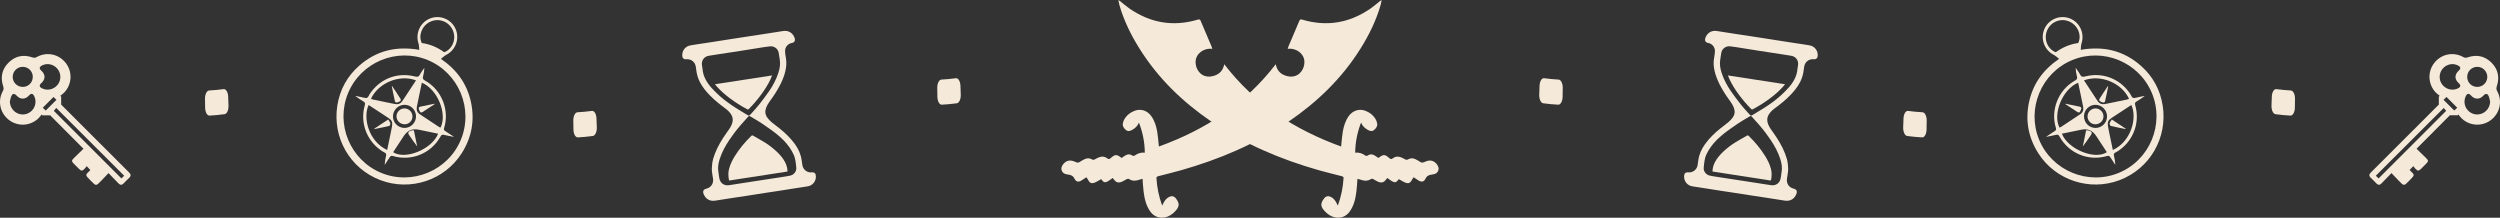 <?xml version="1.0" encoding="UTF-8"?>
<svg id="Calque_1" data-name="Calque 1" xmlns="http://www.w3.org/2000/svg" version="1.1" viewBox="0 0 5604.65 488.11">
  <rect x="0" y="0" width="5604.65" height="488.11" fill="#333333" stroke="none"/>
  <defs>
    <style>
      .cls-1 {
        fill-rule: evenodd;
      }

      .cls-1, .cls-2 {
        fill: #f5e9da;
        stroke-width: 0px;
      }
    </style>
  </defs>
  <g>
    <path class="cls-2" d="M3090.22,354.09c-2.67-1.77-5.52-3.75-8.46-5.59-5.33-3.32-10.53-3.47-15.88.32-1.15.82-3.91.78-5.07-.06-6.44-4.66-13.32-7.54-22.65-6.39.16-23.61,4.76-45.75,13.13-67.64,2.85,7.43,8.01,12.33,14.49,16.08,4.59,2.66,9.56,4.49,14.07,1.07,4.83-3.68,8.68-8.78,7.51-15.4-.67-3.82-2.31-7.71-4.43-10.97-5.24-8.05-12.76-13.58-21.67-17.06-14.04-5.47-28.82-.69-37.86,12.16-7.26,10.32-10.91,22.11-13.02,34.34-1.47,8.52-2.07,17.19-3.04,25.8-.24,2.11-.41,4.23-.74,7.73-104.27-37.82-193.64-95.21-261.99-184.49-2.52,13.05-9.7,21.32-21.45,25.42-7.59,2.66-15.31,3.39-23.03.63-13.32-4.77-21.75-20.89-19.44-35.86,1.91-12.37,15.58-26.94,37.18-24.71-.62-1.92-1.03-3.62-1.7-5.2-8.14-19.18-16.38-38.32-24.44-57.53-1.42-3.38-3.08-3.74-6.5-2.72-55.07,16.36-106.16,7.57-153.26-24.97-7.25-5.01-13.87-10.93-20.8-16.41-.86-.68-1.82-1.22-3.97-2.65.87,4.4,1.28,7.62,2.16,10.71,9.89,34.95,25.77,67.19,44.93,97.86,41.48,66.41,96.43,119.62,160.82,163.58,74.35,50.75,156.04,85.21,242.24,109.69,17.15,4.87,34.54,8.9,51.77,13.47,1.21.32,3.01,2,2.96,2.96-1.15,21.05-5.16,41.53-12.83,62.63-1.42-2.76-2.31-4.42-3.14-6.1-2.88-5.84-6.91-10.59-12.87-13.49-5.61-2.73-10.92-1.52-14.65,3.35-8.86,11.56-8.53,18.27,1.5,29.01,6.28,6.73,13.62,11.71,22.78,13.7,12.61,2.74,24.93-2.16,32.55-12.55,10.05-13.7,13.44-29.61,15.5-45.92,1.14-9.07,1.52-18.23,2.31-28.09,2.34.69,4.51,1.23,6.62,1.96,8.2,2.84,16.17,3.8,23.92-1.57,1.07-.74,3.48-.26,4.91.41,3.31,1.54,6.27,3.84,9.6,5.32,9.04,4,14.04,2.54,19.78-5.35.48-.66,1.01-1.27,2.05-2.56,4.6,3.05,8.79,6.8,13.69,8.83,6.27,2.59,9.52-2.8,12.01-6.29,6.6,3.32,12.45,8.06,18.87,9.04,8.41,1.28,10.06-8.2,14.45-13.19,3.67,2.43,7.19,4.89,10.83,7.15,6.54,4.06,12.2,3.39,15.54-3.55,3.29-6.83,8.07-8.98,14.93-9.7,6.73-.71,12.79-3.26,14.54-10.87,1.28-5.57-3.18-13.37-9.48-17.51-7.78-5.12-15.47-2.8-22.85.55-3.53,1.6-5.97,1.5-9.06-.71-3.37-2.4-7.15-4.25-10.88-6.08-5.32-2.6-10.83-2.34-15.86.53-2.8,1.59-4.73,1.25-7.26-.23-3.15-1.85-6.46-3.54-9.9-4.73-6.04-2.09-12.03-1.38-17.09,2.54-3.13,2.42-5.05,2.25-8-.35-10.1-8.92-13.25-8.89-24.33-.33Z"/>
    <path class="cls-2" d="M2514.43,354.09c2.67-1.77,5.52-3.75,8.46-5.59,5.33-3.32,10.53-3.47,15.88.32,1.15.82,3.91.78,5.07-.06,6.44-4.66,13.32-7.54,22.65-6.39-.16-23.61-4.76-45.75-13.13-67.64-2.85,7.43-8.01,12.33-14.49,16.08-4.59,2.66-9.56,4.49-14.07,1.07-4.83-3.68-8.68-8.78-7.51-15.4.67-3.82,2.31-7.71,4.43-10.97,5.24-8.05,12.76-13.58,21.67-17.06,14.04-5.47,28.82-.69,37.86,12.16,7.26,10.32,10.91,22.11,13.02,34.34,1.47,8.52,2.07,17.19,3.04,25.8.24,2.11.41,4.23.74,7.73,104.27-37.82,193.64-95.21,261.99-184.49,2.52,13.05,9.7,21.32,21.45,25.42,7.59,2.66,15.31,3.39,23.03.63,13.32-4.77,21.75-20.89,19.44-35.86-1.91-12.37-15.58-26.94-37.18-24.71.62-1.92,1.03-3.62,1.7-5.2,8.14-19.18,16.38-38.32,24.44-57.53,1.42-3.38,3.08-3.74,6.5-2.72,55.07,16.36,106.16,7.57,153.26-24.97,7.25-5.01,13.87-10.93,20.8-16.41.86-.68,1.82-1.22,3.97-2.65-.87,4.4-1.28,7.62-2.16,10.71-9.89,34.95-25.77,67.19-44.93,97.86-41.48,66.41-96.43,119.62-160.82,163.58-74.35,50.75-156.04,85.21-242.24,109.69-17.15,4.87-34.54,8.9-51.77,13.47-1.21.32-3.01,2-2.96,2.96,1.15,21.05,5.16,41.53,12.83,62.63,1.42-2.76,2.31-4.42,3.14-6.1,2.88-5.84,6.91-10.59,12.87-13.49,5.61-2.73,10.92-1.52,14.65,3.35,8.86,11.56,8.53,18.27-1.5,29.01-6.28,6.73-13.62,11.71-22.78,13.7-12.61,2.74-24.93-2.16-32.55-12.55-10.05-13.7-13.44-29.61-15.5-45.92-1.14-9.07-1.52-18.23-2.31-28.09-2.34.69-4.51,1.23-6.62,1.96-8.2,2.84-16.17,3.8-23.92-1.57-1.07-.74-3.48-.26-4.91.41-3.31,1.54-6.27,3.84-9.6,5.32-9.04,4-14.04,2.54-19.78-5.35-.48-.66-1.01-1.27-2.05-2.56-4.6,3.05-8.79,6.8-13.69,8.83-6.27,2.59-9.52-2.8-12.01-6.29-6.6,3.32-12.45,8.06-18.87,9.04-8.41,1.28-10.06-8.2-14.45-13.19-3.67,2.43-7.19,4.89-10.83,7.15-6.54,4.06-12.2,3.39-15.54-3.55-3.29-6.83-8.07-8.98-14.93-9.7-6.73-.71-12.79-3.26-14.54-10.87-1.28-5.57,3.18-13.37,9.48-17.51,7.78-5.12,15.47-2.8,22.85.55,3.53,1.6,5.97,1.5,9.06-.71,3.37-2.4,7.15-4.25,10.88-6.08,5.32-2.6,10.83-2.34,15.86.53,2.8,1.59,4.73,1.25,7.26-.23,3.15-1.85,6.46-3.54,9.9-4.73,6.04-2.09,12.03-1.38,17.09,2.54,3.13,2.42,5.05,2.25,8-.35,10.1-8.92,13.25-8.89,24.33-.33Z"/>
  </g>
  <g>
    <g>
      <g>
        <path class="cls-2" d="M3952.4,85.47c4.86.75,9.73,1.49,14.59,2.25,13.6,2.13,27.19,4.3,40.79,6.4,12.37,1.91,24.76,3.72,37.13,5.6,4.06.62,8.12,1.3,12.16,2.02,11.5,2.05,19.28,12.59,17.91,24.22-.57,4.82-3.81,7.39-8.64,6.86-9.38-1.03-17.85,4.22-20.76,13.17-.93,2.87-1.26,5.97-1.61,8.99-1.19,10.29-3.69,20.19-8.57,29.4-6.13,11.55-14.33,21.51-23.54,30.7-9.67,9.66-20.21,18.29-31.22,26.38-5.78,4.25-11.33,8.75-15.13,15.04-4.28,7.08-4.65,14.36-1.61,22,3.02,7.57,8.03,13.86,12.66,20.42,9.91,14.02,18.73,28.68,25.02,44.71,3,7.65,5.54,15.49,6.44,23.71.76,6.92,1.36,13.86.02,20.82-.8,4.15-1.27,8.37-1.91,12.56-1.61,10.51,4.55,19.71,14.87,22.2,6.64,1.6,8.7,5.64,6.18,12.05-4.45,11.28-13.95,16.71-26,14.82-12.8-2-25.59-4.05-38.39-6.03-10.4-1.61-20.82-3.1-31.22-4.7-14.28-2.2-28.55-4.49-42.82-6.69-10.15-1.57-20.33-3.02-30.48-4.59-11.51-1.77-23-3.63-34.51-5.43-9.85-1.54-19.7-3-29.54-4.57-10.1-1.61-17.46-9.22-18.6-19.38-.25-2.25-.02-4.62.4-6.86.61-3.3,3.88-5.41,7.43-5.21,1.55.09,3.11.24,4.65.14,8.85-.56,16.23-7.26,17.67-16.03.59-3.56,1.12-7.14,1.58-10.72,1.69-13.43,7.14-25.33,14.88-36.24,9.7-13.67,21.73-25.11,34.69-35.61,6.05-4.9,12.47-9.34,18.39-14.38,3.46-2.95,6.63-6.42,9.28-10.13,4.89-6.83,5.4-14.39,2.32-22.2-2.21-5.61-5.39-10.64-8.94-15.48-8.52-11.61-16.37-23.65-22.85-36.54-4.85-9.66-8.85-19.65-11.26-30.2-2.17-9.48-2.83-19.04-1.14-28.73.92-5.26,1.88-10.6,1.92-15.92.07-8.74-6.53-16.54-14.92-17.88-5.45-.87-8.93-4.77-6.38-11.75,4.07-11.14,13.87-16.93,25.64-15.12,13.79,2.12,27.56,4.34,41.35,6.47,11.57,1.78,23.15,3.48,34.73,5.24,9.11,1.38,18.22,2.8,27.33,4.2ZM4029.71,154.19c.46-2.97.92-5.73,1.3-8.51,1.41-10.16-5.09-18.99-15.2-20.65-5.58-.92-11.16-1.79-16.75-2.65-18.52-2.84-37.06-5.62-55.58-8.51-17.03-2.66-34.04-5.47-51.07-8.16-4.61-.73-9.24-1.3-13.87-1.86-8.84-1.07-17.54,4.92-19.44,13.65-1.07,4.92-1.45,9.98-2.38,14.93-2.01,10.66-.33,20.95,3,31.05,4.79,14.5,11.76,27.97,20.42,40.47,7.18,10.38,14.84,20.45,22.63,30.39,5.16,6.58,10.92,12.7,16.45,18.99,1.43,1.63,2.99,3.14,4.47,4.72,1.1,1.19,2.21,1.59,3.73.58,1.59-1.06,3.38-1.82,5.01-2.82,7.49-4.57,15.01-9.09,22.41-13.79,12.88-8.19,25.33-16.98,36.67-27.22,6.13-5.54,12.09-11.33,17.6-17.48,11.08-12.38,19.44-26.2,20.61-43.15ZM3993.35,391.13s-.07-.01-.11-.02c.27-1.72.49-3.46.8-5.17,1.87-10.28.15-20.21-3.03-29.96-4.92-15.07-12.45-28.85-21.21-41.97-3.59-5.38-7.35-10.67-11.25-15.84-9.82-13.01-20.68-25.16-31.69-37.16-1.11-1.21-2.11-1.32-3.41-.55-2.46,1.46-4.95,2.86-7.4,4.34-6.39,3.86-12.97,7.47-19.11,11.69-11.28,7.75-22.68,15.4-33.33,23.96-10.66,8.57-20.61,18.11-28.52,29.41-3.44,4.92-6.5,10.18-9.17,15.57-4.73,9.57-5.34,20.18-6.43,30.55-.82,7.81,5.2,15.76,12.88,17.54,6.28,1.45,12.71,2.33,19.09,3.32,18.03,2.8,36.08,5.51,54.11,8.29,21.53,3.32,43.05,6.68,64.57,10,11.24,1.74,20.09-4.69,21.95-15.9.45-2.7.84-5.41,1.26-8.12Z"/>
        <path class="cls-2" d="M3873.74,169.11c42.85,6.6,85.25,13.13,128.09,19.72-1.66,1.99-3.06,3.78-4.57,5.48-8.35,9.38-17.74,17.62-27.76,25.17-12.71,9.58-26.05,18.13-40.14,25.53-1.53.81-2.32.53-3.45-.61-10.33-10.41-19.77-21.57-28.45-33.38-7.69-10.46-14.51-21.45-20.09-33.18-1.3-2.72-2.33-5.57-3.63-8.73Z"/>
        <path class="cls-2" d="M3839.16,384.55c.16-7.63,2.07-14.64,5.56-21.22,4.93-9.3,11.75-17.06,19.45-24.16,7.85-7.24,16.24-13.81,25.29-19.44,8.92-5.55,18.18-10.55,27.27-15.83,1.35-.79,2.24-.6,3.36.5,14.21,13.81,26.89,28.86,37.34,45.73,5.56,8.98,10.15,18.39,12.83,28.68,2.13,8.15,1.68,16.27.23,24.44-.21,1.17-.72,1.5-1.91,1.31-9.47-1.52-18.94-2.99-28.42-4.45-12-1.85-24.01-3.66-36.01-5.51-12.06-1.86-24.12-3.74-36.18-5.61-8.86-1.37-17.72-2.73-26.58-4.1-.73-.11-1.46-.22-2.23-.34Z"/>
      </g>
      <path class="cls-1" d="M3450.75,212.2l.73-19.97c.36-9.98,4.92-17.54,10.2-16.87,5.42.69,10.83,1.37,16.25,1.84l16.3,1.2c5.26.39,9.37,8.72,9.22,18.67l-.31,20.01c-.16,10.09-4.63,18-9.96,17.61l-16.73-1.23c-5.59-.49-11.17-1.19-16.75-1.9-5.3-.67-9.31-9.34-8.94-19.37Z"/>
      <path class="cls-1" d="M4266.67,285.49l.73-19.97c.36-9.98,4.92-17.54,10.2-16.87,5.42.69,10.83,1.37,16.25,1.84l16.3,1.2c5.26.39,9.37,8.72,9.22,18.67l-.31,20.01c-.16,10.09-4.63,18-9.96,17.61l-16.73-1.23c-5.59-.49-11.17-1.19-16.75-1.9-5.3-.67-9.31-9.34-8.94-19.37Z"/>
      <path class="cls-1" d="M5092.37,236.63l.73-19.97c.36-9.98,4.92-17.54,10.2-16.87,5.42.69,10.83,1.37,16.25,1.84l16.3,1.2c5.26.39,9.37,8.72,9.22,18.67l-.31,20.01c-.16,10.09-4.63,18-9.96,17.61l-16.73-1.23c-5.59-.49-11.17-1.19-16.75-1.9-5.3-.67-9.31-9.34-8.94-19.37Z"/>
      <g>
        <path class="cls-2" d="M4616.17,131.94c-4.77-3.64-8.04-6.98-11.98-9-21.28-10.89-30.53-36.52-20.74-58.36,9.7-21.63,34.62-31.83,56.83-23.28,22.22,8.56,33.62,33.34,26.17,56.14-1.36,4.16-1.14,8.84-1.76,14.3,51.98-9.13,96.93,2.02,135.26,36.02,26.56,23.57,42.76,53.35,48.4,88.39,11.67,72.55-28.42,141.86-96.49,167.68-67.01,25.41-143.53.38-182.07-59.98-22.46-35.17-29.72-73.56-21.08-114.42,8.63-40.85,31.15-72.69,67.46-97.49ZM4645.56,134.71c-69.44,28.76-102.77,109.2-74.04,178.69,28.68,69.37,109.35,102.8,178.73,74.06,69.39-28.75,102.76-109.32,74.02-178.74-28.73-69.4-109.28-102.76-178.71-74ZM4608.74,117.12c15.7-11.21,31.61-18.06,50.27-20.62,8.37-16.62-.22-39.21-19.15-47.91-19.51-8.96-42.39.01-50.6,19.84-8.12,19.59,1.19,41.71,19.48,48.69Z"/>
        <path class="cls-2" d="M4807.19,216.07c-5.71,3.82-11.26,7.94-17.21,11.36-3.77,2.17-4.27,4.44-3.13,8.39,10.76,37.32-2.92,76.97-34.3,99.8-3.08,2.24-6.21,4.61-9.67,6.11-4.15,1.79-4.51,4.3-3.55,8.2,1.57,6.37,2.64,12.86,2.9,19.69-3.75-5.66-7.63-11.24-11.19-17.01-1.91-3.09-3.83-3.88-7.5-2.8-41.53,12.21-85.44-5.88-106.48-43.82-1.82-3.29-3.55-4.77-7.63-3.71-6.97,1.82-14.12,2.9-22.8,4.61,7.5-4.94,13.52-9.01,19.66-12.88,2.78-1.75,3.88-3.61,2.79-7.02-12.15-38.2,3.65-84.65,43.33-106.7,4.16-2.31,5-4.68,3.78-9.11-1.7-6.15-2.58-12.52-2.93-19.16,3.35,4.99,7.23,9.71,9.92,15.03,2.76,5.44,6.05,5.77,11.47,4.36,37.03-9.59,74.51,3.63,97.37,34.05,2.29,3.05,4.64,6.19,6.14,9.65,2.03,4.7,5,5.32,9.51,4.18,6.47-1.63,13.06-2.76,19.61-4.11-.03.3-.06.59-.08.89ZM4622.46,299.73c13.61,34.86,73.61,59.27,100.65,41.62-.33-.66-.61-1.37-1.02-1.99-7.66-11.67-15.28-23.36-23.01-34.97q-11.84-17.78-32.51-13.76c-14.58,2.88-29.11,6-44.12,9.1ZM4736.67,336.32c41.36-19.2,55.05-72.07,41.53-100.96-14.09,9.23-28.15,18.41-42.16,27.65-10.85,7.16-12.13,10.37-9.61,23.48.47,2.44.94,4.88,1.44,7.31,2.89,14,5.79,28,8.8,42.52ZM4672,180.18c9.84,14.94,19.4,29.44,28.94,43.94,5.85,8.9,10.31,10.77,20.81,8.63,15.54-3.17,31.08-6.34,46.61-9.56,1.58-.33,3.09-1.03,4.68-1.58-16.08-35.23-63.42-55.67-101.03-41.43ZM4658.95,185.41c-34.94,14.3-57.62,69.67-41.92,100.64,1.17-.48,2.48-.8,3.54-1.5,14.2-9.36,28.33-18.82,42.54-28.16,6.42-4.22,8.41-10.08,6.98-17.35-1.14-5.81-2.36-11.61-3.57-17.41-2.48-11.91-4.98-23.81-7.58-36.22ZM4673.95,270.66c5.44,13.3,20.45,19.63,33.68,14.2,13.28-5.45,19.53-20.41,14.09-33.71-5.41-13.21-20.59-19.66-33.71-14.32-13.1,5.34-19.45,20.63-14.05,33.83Z"/>
        <path class="cls-2" d="M4676.87,291.91c3.22.6,6.19.6,8.61,1.74,3.71,1.75,5.3,4.41,2.33,8.64-6.09,8.66-11.78,17.61-18.43,26.05,2.44-11.88,4.89-23.76,7.49-36.43Z"/>
        <path class="cls-2" d="M4765.33,289.37c-11.12-2.29-22.28-4.4-33.3-7.09-1.3-.32-2.88-4.08-2.46-5.78.72-2.89,2.92-5.4,4.81-8.6,10.97,7.24,21.1,13.91,31.23,20.59-.1.29-.19.59-.29.88Z"/>
        <path class="cls-2" d="M4726.25,193.66c-2.26,10.97-4.28,22-6.89,32.88-1.21,5.06-5.49,3.12-8.43,1.98-2.92-1.14-6.49-3.16-3.95-7.22,5.92-9.46,12.21-18.69,18.35-28.02.31.13.62.26.93.38Z"/>
        <path class="cls-2" d="M4630.61,232.52c10.65,2.18,21.32,4.26,31.93,6.64,1.46.33,3.81,2.42,3.64,3.24-.69,3.18-1.95,6.35-3.65,9.12-.44.72-3.63.64-4.87-.14-9.21-5.8-18.25-11.87-27.34-17.86.1-.33.2-.67.29-1Z"/>
        <path class="cls-2" d="M4704.49,277.26c-9.26,3.78-19.56-.48-23.25-9.61-3.66-9.06.79-19.52,9.88-23.23,9.09-3.71,19.57.68,23.28,9.73,3.75,9.15-.61,19.32-9.91,23.11Z"/>
      </g>
      <path class="cls-2" d="M5467.52,234.47v-18.2c.77-.37,1.54-.74,2.32-1.11-3.19-2.67-6.69-5.05-9.51-8.07-17.26-18.53-18.43-46.47-2.95-66.12,15.68-19.91,42.61-25.51,64.76-13.12,3.61,2.02,6.35,2.03,10.16.72,19.96-6.86,38.1-3.11,53.07,11.69,14.99,14.83,18.77,32.99,12.17,52.99-1.34,4.05-1.45,6.97.71,10.85,12.15,21.91,6.55,48.79-12.98,64.29-19.47,15.45-47.01,14.7-65.59-2-3.24-2.91-5.82-6.57-8.7-9.89-.3.66-.61,1.31-.91,1.97h-17.87c-23.88,23.98-48.82,49.03-74.67,74.98,6.93,6.74,14.22,13.7,21.36,20.81,5.73,5.71,5.65,7.24-.09,13.07-3.57,3.63-7.16,7.23-10.79,10.8-5.69,5.6-7.57,5.66-13.07.12-1.62-1.63-2.87-3.62-4.54-5.78-3.32,3.4-5.78,5.93-8.28,8.49.05.12.09.37.24.52,10.82,11.34,12.99,9.5-1.16,23.57-12.41,12.33-11.19,12.79-23.95-.31-5.12-5.26-10.13-10.63-15.91-16.7-7.85,8.12-15,15.32-21.92,22.72-4.22,4.52-8.02,4.7-12.26.1-3.76-4.08-7.65-8.06-11.76-11.78-4.91-4.45-4.51-8.2.11-12.76,23.51-23.25,46.83-46.7,70.21-70.08,27.63-27.63,55.27-55.25,81.79-81.77ZM5332.42,400.02c51.05-51.05,101.46-101.45,151.57-151.56-1.87-2.18-4.06-4.72-5.53-6.42-50.73,50.64-101.28,101.1-152.19,151.93,1.8,1.77,4.06,4,6.14,6.05ZM5469.39,172.14c-.24,20.85,21.76,35.05,40.54,26.17,6.79-3.21,7.45-7.02,2.08-11.97-9.61-8.86-9.56-19.07.12-28.02,5.15-4.76,4.61-8.34-1.75-11.58-18.45-9.39-40.75,4.43-40.98,25.4ZM5582.56,228.12c-.82-3.57-1.26-7.29-2.54-10.69-3.15-8.42-7.08-9.03-13.31-2.42-7.84,8.32-18.81,8.09-26.67-.55-5.52-6.07-9.25-5.4-12.62,2.29-4.67,10.67-2.33,23.06,5.92,31.4,8.09,8.17,20.07,10.69,30.69,6.45,10.94-4.37,17.99-14.67,18.52-26.48ZM5553.61,194.86c12.44.02,22.47-9.89,22.57-22.3.1-12.38-9.86-22.59-22.17-22.73-12.76-.15-22.99,9.99-22.88,22.67.11,12.55,9.94,22.34,22.47,22.36ZM5478.05,223.77c8.34,8.34,16.1,16.09,24.07,24.06,2.23-2.12,4.67-4.45,6.64-6.33-8.29-8.31-16.13-16.17-24.05-24.11-2.06,1.97-4.37,4.19-6.66,6.38Z"/>
    </g>
    <g>
      <g>
        <path class="cls-2" d="M1679.58,81.27c11.57-1.76,23.16-3.45,34.73-5.24,13.79-2.13,27.56-4.35,41.35-6.47,11.77-1.81,21.57,3.98,25.64,15.12,2.55,6.98-.93,10.88-6.38,11.75-8.39,1.33-14.99,9.14-14.92,17.88.04,5.31,1,10.65,1.92,15.92,1.69,9.69,1.03,19.24-1.14,28.73-2.42,10.55-6.41,20.54-11.26,30.2-6.48,12.89-14.32,24.93-22.85,36.54-3.55,4.84-6.73,9.87-8.94,15.48-3.08,7.81-2.57,15.37,2.32,22.2,2.65,3.7,5.82,7.17,9.28,10.13,5.92,5.04,12.34,9.48,18.39,14.38,12.96,10.5,24.99,21.94,34.69,35.61,7.75,10.91,13.19,22.81,14.88,36.24.45,3.58.99,7.16,1.58,10.72,1.44,8.77,8.81,15.46,17.67,16.03,1.54.1,3.1-.05,4.65-.14,3.56-.21,6.82,1.91,7.43,5.21.42,2.24.65,4.61.4,6.86-1.14,10.16-8.51,17.78-18.6,19.38-9.84,1.57-19.7,3.03-29.54,4.57-11.51,1.8-23,3.65-34.51,5.43-10.15,1.57-20.33,3.02-30.48,4.59-14.28,2.2-28.55,4.49-42.82,6.69-10.4,1.6-20.82,3.1-31.22,4.7-12.8,1.98-25.59,4.03-38.39,6.03-12.05,1.89-21.55-3.54-26-14.82-2.53-6.41-.46-10.45,6.18-12.05,10.32-2.49,16.47-11.69,14.87-22.2-.64-4.19-1.1-8.41-1.91-12.56-1.34-6.96-.74-13.9.02-20.82.9-8.22,3.44-16.06,6.44-23.71,6.3-16.03,15.11-30.69,25.02-44.71,4.63-6.55,9.64-12.85,12.66-20.42,3.05-7.63,2.67-14.92-1.61-22-3.8-6.29-9.35-10.79-15.13-15.04-11-8.09-21.54-16.72-31.22-26.38-9.21-9.2-17.41-19.15-23.54-30.7-4.88-9.21-7.38-19.1-8.57-29.4-.35-3.02-.68-6.12-1.61-8.99-2.91-8.96-11.38-14.21-20.76-13.17-4.83.53-8.07-2.04-8.64-6.86-1.37-11.62,6.41-22.17,17.91-24.22,4.05-.72,8.1-1.4,12.16-2.02,12.37-1.89,24.76-3.7,37.13-5.6,13.6-2.1,27.19-4.27,40.79-6.4,4.86-.76,9.72-1.5,14.59-2.25,9.11-1.4,18.21-2.82,27.33-4.2ZM1595.55,197.34c5.51,6.15,11.47,11.94,17.6,17.48,11.33,10.24,23.79,19.03,36.67,27.22,7.4,4.7,14.92,9.22,22.41,13.79,1.64,1,3.42,1.76,5.01,2.82,1.52,1.01,2.62.61,3.73-.58,1.48-1.59,3.04-3.09,4.47-4.72,5.53-6.3,11.29-12.41,16.45-18.99,7.79-9.94,15.45-20.01,22.63-30.39,8.66-12.51,15.63-25.97,20.42-40.47,3.34-10.1,5.01-20.39,3-31.05-.93-4.95-1.31-10.01-2.38-14.93-1.9-8.73-10.6-14.72-19.44-13.65-4.63.56-9.26,1.13-13.87,1.86-17.03,2.69-34.04,5.5-51.07,8.16-18.52,2.89-37.05,5.67-55.58,8.51-5.59.86-11.17,1.73-16.75,2.65-10.11,1.66-16.61,10.49-15.2,20.65.38,2.77.85,5.54,1.3,8.51,1.17,16.94,9.53,30.77,20.61,43.15ZM1612.55,399.25c1.85,11.21,10.71,17.63,21.95,15.9,21.52-3.33,43.04-6.69,64.57-10,18.04-2.78,36.08-5.49,54.11-8.29,6.38-.99,12.81-1.87,19.09-3.32,7.68-1.78,13.7-9.73,12.88-17.54-1.08-10.37-1.69-20.98-6.43-30.55-2.66-5.39-5.72-10.65-9.17-15.57-7.91-11.31-17.85-20.84-28.52-29.41-10.65-8.56-22.05-16.21-33.33-23.96-6.15-4.22-12.72-7.83-19.11-11.69-2.45-1.48-4.94-2.88-7.4-4.34-1.31-.77-2.3-.66-3.41.55-11.01,12-21.87,24.15-31.69,37.16-3.9,5.17-7.65,10.45-11.25,15.84-8.76,13.13-16.3,26.9-21.21,41.97-3.18,9.74-4.9,19.68-3.03,29.96.31,1.72.54,3.45.8,5.17-.04,0-.07.01-.11.02.42,2.71.81,5.42,1.26,8.12Z"/>
        <path class="cls-2" d="M1730.92,169.11c-42.85,6.6-85.25,13.13-128.09,19.72,1.66,1.99,3.06,3.78,4.57,5.48,8.35,9.38,17.74,17.62,27.76,25.17,12.71,9.58,26.05,18.13,40.14,25.53,1.53.81,2.32.53,3.45-.61,10.33-10.41,19.77-21.57,28.45-33.38,7.69-10.46,14.51-21.45,20.09-33.18,1.3-2.72,2.33-5.57,3.63-8.73Z"/>
        <path class="cls-2" d="M1765.49,384.55c-.16-7.63-2.07-14.64-5.56-21.22-4.93-9.3-11.75-17.06-19.45-24.16-7.85-7.24-16.24-13.81-25.29-19.44-8.92-5.55-18.18-10.55-27.27-15.83-1.35-.79-2.24-.6-3.36.5-14.21,13.81-26.89,28.86-37.34,45.73-5.56,8.98-10.15,18.39-12.83,28.68-2.13,8.15-1.68,16.27-.23,24.44.21,1.17.72,1.5,1.91,1.31,9.47-1.52,18.94-2.99,28.42-4.45,12-1.85,24.01-3.66,36.01-5.51,12.06-1.86,24.12-3.74,36.18-5.61,8.86-1.37,17.72-2.73,26.58-4.1.73-.11,1.46-.22,2.23-.34Z"/>
      </g>
      <path class="cls-1" d="M2153.9,212.2l-.73-19.97c-.36-9.98-4.92-17.54-10.2-16.87-5.42.69-10.83,1.37-16.25,1.84l-16.3,1.2c-5.26.39-9.37,8.72-9.22,18.67l.31,20.01c.16,10.09,4.63,18,9.96,17.61l16.73-1.23c5.59-.49,11.17-1.19,16.75-1.9,5.3-.67,9.31-9.34,8.94-19.37Z"/>
      <path class="cls-1" d="M1337.98,285.49l-.73-19.97c-.36-9.98-4.92-17.54-10.2-16.87-5.42.69-10.83,1.37-16.25,1.84l-16.3,1.2c-5.26.39-9.37,8.72-9.22,18.67l.31,20.01c.16,10.09,4.63,18,9.96,17.61l16.73-1.23c5.59-.49,11.17-1.19,16.75-1.9,5.3-.67,9.31-9.34,8.94-19.37Z"/>
      <path class="cls-1" d="M512.28,236.63l-.73-19.97c-.36-9.98-4.92-17.54-10.2-16.87-5.42.69-10.83,1.37-16.25,1.84l-16.3,1.2c-5.26.39-9.37,8.72-9.22,18.67l.31,20.01c.16,10.09,4.63,18,9.96,17.61l16.73-1.23c5.59-.49,11.17-1.19,16.75-1.9s9.31-9.34,8.94-19.37Z"/>
      <g>
        <path class="cls-2" d="M1055.95,229.44c8.63,40.87,1.38,79.25-21.08,114.42-38.55,60.36-115.06,85.39-182.07,59.98-68.07-25.81-108.17-95.13-96.49-167.68,5.64-35.05,21.84-64.83,48.4-88.39,38.32-34,83.27-45.15,135.26-36.02-.63-5.46-.41-10.14-1.76-14.3-7.44-22.8,3.95-47.58,26.17-56.14,22.21-8.56,47.13,1.65,56.83,23.28,9.79,21.83.55,47.47-20.74,58.36-3.94,2.02-7.21,5.36-11.98,9,36.32,24.8,58.83,56.64,67.46,97.49ZM780.38,208.71c-28.74,69.42,4.63,150,74.02,178.74,69.38,28.74,150.05-4.68,178.73-74.06,28.73-69.49-4.6-149.93-74.04-178.69-69.43-28.76-149.98,4.6-178.71,74ZM1015.4,68.43c-8.21-19.83-31.1-28.79-50.6-19.84-18.93,8.7-27.52,31.28-19.15,47.91,18.66,2.56,34.57,9.41,50.27,20.62,18.3-6.98,27.6-29.09,19.48-48.69Z"/>
        <path class="cls-2" d="M797.38,215.18c6.54,1.34,13.14,2.47,19.61,4.11,4.51,1.14,7.48.52,9.51-4.18,1.49-3.46,3.85-6.6,6.14-9.65,22.86-30.43,60.34-43.65,97.37-34.05,5.42,1.4,8.71,1.08,11.47-4.36,2.69-5.32,6.57-10.04,9.92-15.03-.35,6.64-1.23,13.01-2.93,19.16-1.22,4.43-.38,6.8,3.78,9.11,39.68,22.04,55.48,68.49,43.33,106.7-1.09,3.42.02,5.27,2.79,7.02,6.14,3.87,12.16,7.95,19.66,12.88-8.67-1.71-15.83-2.79-22.8-4.61-4.08-1.07-5.8.42-7.63,3.71-21.04,37.94-64.94,56.04-106.48,43.82-3.67-1.08-5.6-.29-7.5,2.8-3.56,5.78-7.44,11.35-11.19,17.01.26-6.83,1.34-13.32,2.9-19.69.96-3.91.6-6.41-3.55-8.2-3.46-1.49-6.59-3.86-9.67-6.11-31.38-22.83-45.06-62.47-34.3-99.8,1.14-3.94.64-6.22-3.13-8.39-5.95-3.42-11.49-7.54-17.21-11.36l-.08-.89ZM938.08,290.63q-20.62-4.07-32.51,13.76c-7.73,11.61-15.35,23.3-23.01,34.97-.41.62-.69,1.34-1.02,1.99,27.04,17.65,87.04-6.76,100.65-41.62-15.01-3.11-29.54-6.22-44.12-9.1ZM876.78,293.8c.5-2.43.97-4.87,1.44-7.31,2.52-13.1,1.25-16.32-9.61-23.48-14.02-9.24-28.08-18.42-42.16-27.65-13.53,28.89.17,81.76,41.53,100.96,3.01-14.52,5.91-28.52,8.8-42.52ZM831.61,221.61c1.59.55,3.1,1.25,4.68,1.58,15.53,3.22,31.07,6.39,46.61,9.56,10.49,2.14,14.95.27,20.81-8.63,9.54-14.51,19.1-29,28.94-43.94-37.61-14.24-84.96,6.2-101.03,41.43ZM938.13,221.63c-1.21,5.8-2.43,11.59-3.57,17.41-1.43,7.27.57,13.13,6.98,17.35,14.21,9.34,28.34,18.8,42.54,28.16,1.06.7,2.37,1.02,3.54,1.5,15.7-30.96-6.98-86.34-41.92-100.64-2.6,12.41-5.09,24.32-7.58,36.22ZM916.65,236.83c-13.12-5.35-28.3,1.1-33.71,14.32-5.44,13.3.81,28.26,14.09,33.71,13.22,5.43,28.23-.9,33.68-14.2,5.4-13.2-.95-28.49-14.05-33.83Z"/>
        <path class="cls-2" d="M927.78,291.91c-3.22.6-6.19.6-8.61,1.74-3.71,1.75-5.3,4.41-2.33,8.64,6.09,8.66,11.78,17.61,18.43,26.05-2.44-11.88-4.89-23.76-7.49-36.43Z"/>
        <path class="cls-2" d="M839.32,289.37c11.12-2.29,22.28-4.4,33.3-7.09,1.3-.32,2.88-4.08,2.46-5.78-.72-2.89-2.92-5.4-4.81-8.6-10.97,7.24-21.1,13.91-31.23,20.59l.29.88Z"/>
        <path class="cls-2" d="M878.4,193.66c2.26,10.97,4.28,22,6.89,32.88,1.21,5.06,5.49,3.12,8.43,1.98,2.92-1.14,6.49-3.16,3.95-7.22-5.92-9.46-12.21-18.69-18.35-28.02-.31.13-.62.26-.93.38Z"/>
        <path class="cls-2" d="M974.04,232.52c-10.65,2.18-21.32,4.26-31.93,6.64-1.46.33-3.81,2.42-3.64,3.24.69,3.18,1.95,6.35,3.65,9.12.44.72,3.63.64,4.87-.14,9.21-5.8,18.25-11.87,27.34-17.86-.1-.33-.2-.67-.29-1Z"/>
        <path class="cls-2" d="M900.16,277.26c9.26,3.78,19.56-.48,23.25-9.61,3.66-9.06-.79-19.52-9.88-23.23-9.09-3.71-19.57.68-23.28,9.73-3.75,9.15.61,19.32,9.91,23.11Z"/>
      </g>
      <path class="cls-2" d="M218.92,316.24c23.38,23.38,46.7,46.82,70.21,70.08,4.62,4.57,5.01,8.31.11,12.76-4.1,3.72-8,7.7-11.76,11.78-4.25,4.6-8.05,4.42-12.26-.1-6.92-7.41-14.06-14.61-21.92-22.72-5.78,6.08-10.79,11.44-15.91,16.7-12.75,13.1-11.53,12.64-23.95.31-14.15-14.06-11.99-12.22-1.16-23.57.14-.15.18-.4.24-.52-2.5-2.56-4.96-5.09-8.28-8.49-1.67,2.15-2.92,4.15-4.54,5.78-5.51,5.54-7.38,5.48-13.07-.12-3.63-3.57-7.22-7.17-10.79-10.8-5.73-5.83-5.81-7.36-.09-13.07,7.14-7.11,14.43-14.07,21.36-20.81-25.84-25.96-50.79-51-74.67-74.98-6.63,0-12.25,0-17.87,0-.3-.66-.61-1.31-.91-1.97-2.88,3.32-5.46,6.98-8.7,9.89-18.58,16.7-46.12,17.45-65.59,2C-.15,252.9-5.75,226.02,6.4,204.11c2.15-3.89,2.05-6.8.71-10.85-6.6-20-2.82-38.16,12.17-52.99,14.97-14.81,33.11-18.55,53.07-11.69,3.81,1.31,6.55,1.3,10.16-.72,22.15-12.39,49.08-6.79,64.76,13.12,15.48,19.65,14.31,47.59-2.95,66.12-2.81,3.02-6.32,5.4-9.51,8.07.77.37,1.54.74,2.32,1.11,0,5.43,0,10.86,0,18.2,26.53,26.52,54.16,54.14,81.79,81.77ZM278.38,393.97c-50.91-50.83-101.47-101.29-152.19-151.93-1.46,1.7-3.65,4.24-5.53,6.42,50.11,50.11,100.52,100.51,151.57,151.56,2.08-2.05,4.34-4.27,6.14-6.05ZM94.28,146.74c-6.36,3.24-6.9,6.82-1.75,11.58,9.68,8.95,9.73,19.16.12,28.02-5.37,4.95-4.71,8.76,2.08,11.97,18.78,8.88,40.78-5.32,40.54-26.17-.24-20.97-22.53-34.79-40.98-25.4ZM40.61,254.6c10.61,4.24,22.59,1.72,30.69-6.45,8.26-8.34,10.6-20.73,5.92-31.4-3.37-7.69-7.09-8.37-12.62-2.29-7.86,8.64-18.83,8.87-26.67.55-6.23-6.61-10.15-5.99-13.31,2.42-1.28,3.4-1.72,7.12-2.54,10.69.53,11.8,7.58,22.11,18.52,26.48ZM73.51,172.5c.11-12.69-10.11-22.82-22.88-22.67-12.31.14-22.27,10.35-22.17,22.73.1,12.42,10.13,22.32,22.57,22.3,12.53-.02,22.36-9.8,22.47-22.36ZM119.94,217.39c-7.92,7.94-15.76,15.8-24.05,24.11,1.97,1.88,4.41,4.21,6.64,6.33,7.97-7.97,15.73-15.72,24.07-24.06-2.29-2.19-4.6-4.41-6.66-6.38Z"/>
    </g>
  </g>
</svg>